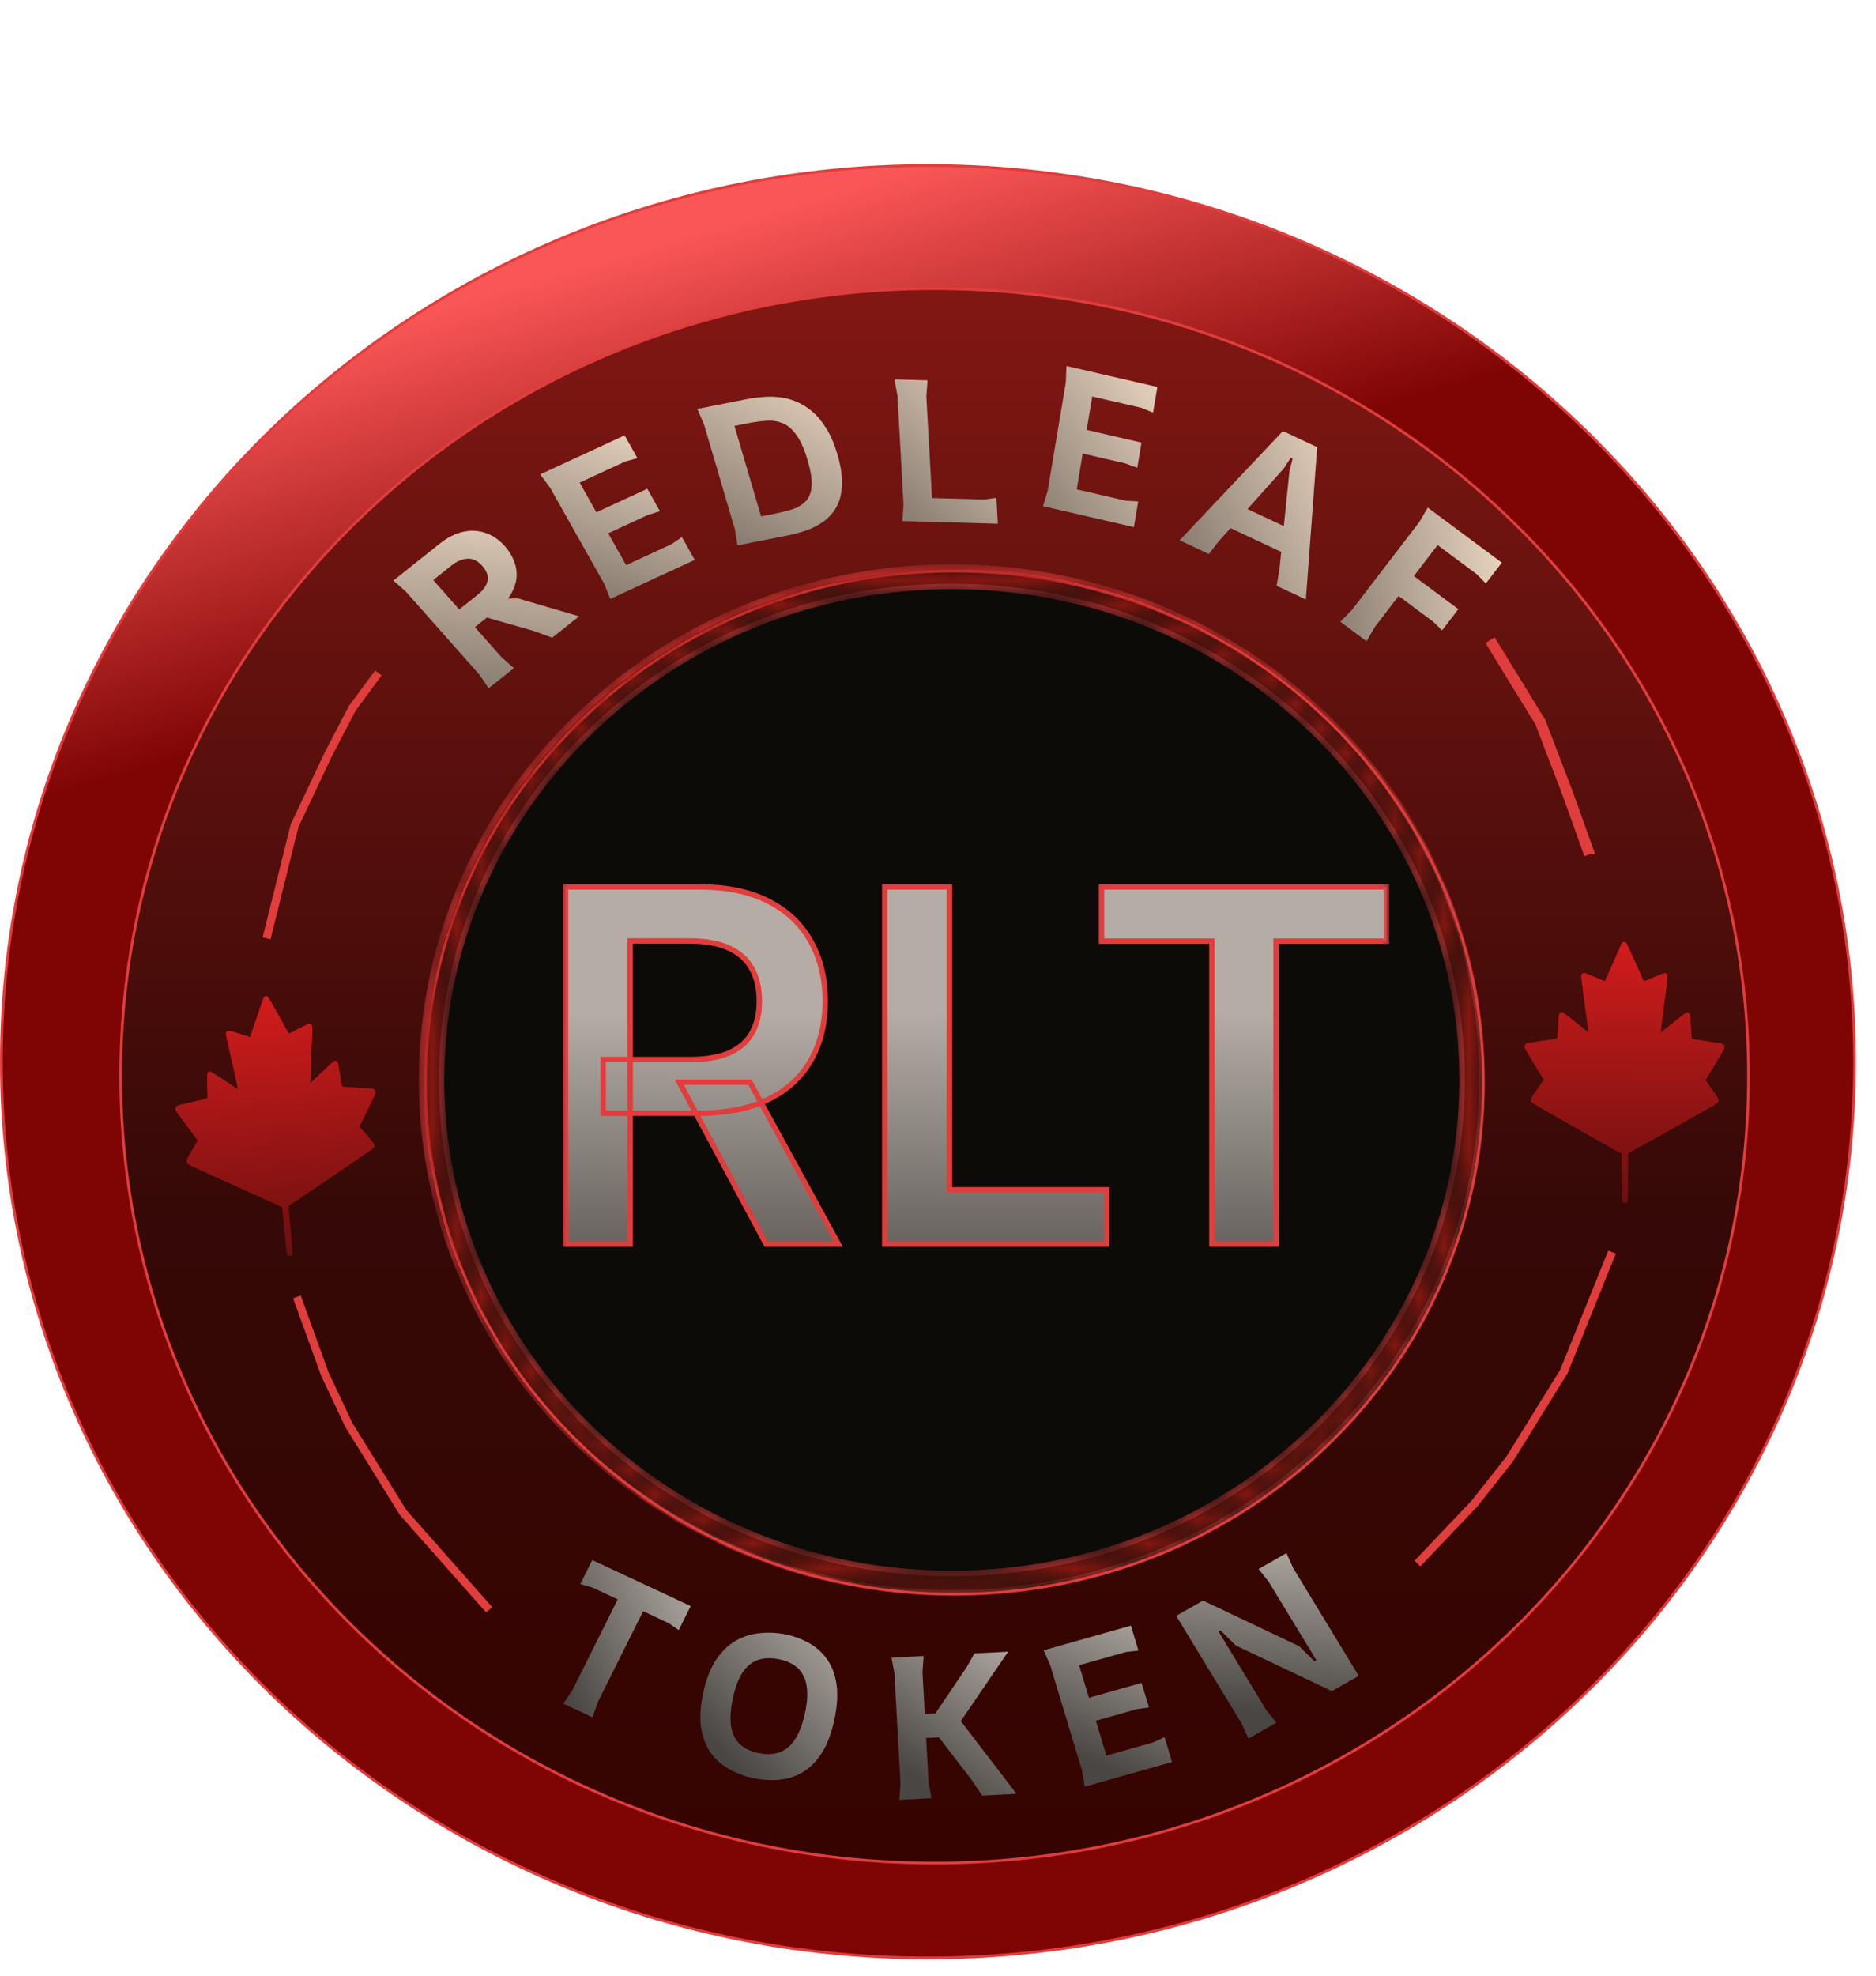 <svg width="76" height="80" viewBox="0 0 76 80" fill="none" xmlns="http://www.w3.org/2000/svg">
<path d="M37.594 6.703C58.327 6.703 75.132 22.953 75.132 42.993C75.132 63.033 58.327 79.282 37.594 79.282C16.86 79.282 0.055 63.034 0.055 42.993C0.055 22.953 16.86 6.703 37.594 6.703Z" fill="url(#paint0_linear_1366_42)" stroke="#E03D3D" stroke-width="0.11"/>
<path d="M37.862 11.688C56.074 11.688 70.835 25.961 70.835 43.565C70.835 61.167 56.074 75.44 37.862 75.44C19.649 75.44 4.888 61.167 4.888 43.565C4.888 25.961 19.649 11.688 37.862 11.688Z" fill="url(#paint1_linear_1366_42)" stroke="#E03D3D" stroke-width="0.11"/>
<path d="M38.667 23.125C50.502 23.125 60.094 32.401 60.094 43.839C60.094 55.277 50.502 64.552 38.667 64.552C26.831 64.552 17.24 55.277 17.24 43.839C17.24 32.401 26.831 23.125 38.667 23.125Z" fill="#0C0B07" stroke="#E03D3D" stroke-width="0.11"/>
<mask id="path-4-outside-1_1366_42" maskUnits="userSpaceOnUse" x="22.482" y="35.375" width="34" height="16" fill="black">
<rect fill="white" x="22.482" y="35.375" width="34" height="16"/>
<path d="M22.909 50.375V35.912H28.332C29.443 35.912 30.375 36.105 31.129 36.491C31.887 36.877 32.459 37.419 32.845 38.115C33.236 38.808 33.431 39.615 33.431 40.538C33.431 41.465 33.233 42.27 32.838 42.953C32.447 43.631 31.87 44.156 31.108 44.528C30.345 44.895 29.408 45.079 28.297 45.079H24.434V42.904H27.944C28.593 42.904 29.125 42.814 29.54 42.635C29.954 42.452 30.26 42.185 30.458 41.837C30.66 41.484 30.762 41.051 30.762 40.538C30.762 40.025 30.66 39.587 30.458 39.224C30.255 38.857 29.947 38.579 29.533 38.391C29.119 38.198 28.584 38.101 27.93 38.101H25.529V50.375H22.909ZM30.38 43.822L33.961 50.375H31.037L27.52 43.822H30.38ZM35.843 50.375V35.912H38.462V48.179H44.832V50.375H35.843ZM44.626 38.108V35.912H56.165V38.108H51.695V50.375H49.096V38.108H44.626Z"/>
</mask>
<path d="M22.909 50.375V35.912H28.332C29.443 35.912 30.375 36.105 31.129 36.491C31.887 36.877 32.459 37.419 32.845 38.115C33.236 38.808 33.431 39.615 33.431 40.538C33.431 41.465 33.233 42.27 32.838 42.953C32.447 43.631 31.87 44.156 31.108 44.528C30.345 44.895 29.408 45.079 28.297 45.079H24.434V42.904H27.944C28.593 42.904 29.125 42.814 29.54 42.635C29.954 42.452 30.26 42.185 30.458 41.837C30.66 41.484 30.762 41.051 30.762 40.538C30.762 40.025 30.66 39.587 30.458 39.224C30.255 38.857 29.947 38.579 29.533 38.391C29.119 38.198 28.584 38.101 27.93 38.101H25.529V50.375H22.909ZM30.38 43.822L33.961 50.375H31.037L27.52 43.822H30.38ZM35.843 50.375V35.912H38.462V48.179H44.832V50.375H35.843ZM44.626 38.108V35.912H56.165V38.108H51.695V50.375H49.096V38.108H44.626Z" fill="url(#paint2_linear_1366_42)"/>
<path d="M22.909 50.375H22.799V50.485H22.909V50.375ZM22.909 35.912V35.802H22.799V35.912H22.909ZM31.129 36.491L31.079 36.589L31.079 36.589L31.129 36.491ZM32.845 38.115L32.749 38.169L32.749 38.169L32.845 38.115ZM32.838 42.953L32.743 42.898L32.742 42.898L32.838 42.953ZM31.108 44.528L31.155 44.627L31.156 44.627L31.108 44.528ZM24.434 45.079H24.324V45.188H24.434V45.079ZM24.434 42.904V42.794H24.324V42.904H24.434ZM29.54 42.635L29.583 42.736L29.584 42.736L29.54 42.635ZM30.458 41.837L30.363 41.782L30.362 41.783L30.458 41.837ZM30.458 39.224L30.362 39.277L30.362 39.278L30.458 39.224ZM29.533 38.391L29.486 38.49L29.487 38.491L29.533 38.391ZM25.529 38.101V37.992H25.419V38.101H25.529ZM25.529 50.375V50.485H25.639V50.375H25.529ZM30.38 43.822L30.477 43.769L30.445 43.712H30.38V43.822ZM33.961 50.375V50.485H34.146L34.057 50.322L33.961 50.375ZM31.037 50.375L30.94 50.427L30.971 50.485H31.037V50.375ZM27.52 43.822V43.712H27.337L27.423 43.873L27.52 43.822ZM22.909 50.375H23.019V35.912H22.909H22.799V50.375H22.909ZM22.909 35.912V36.022H28.332V35.912V35.802H22.909V35.912ZM28.332 35.912V36.022C29.431 36.022 30.345 36.213 31.079 36.589L31.129 36.491L31.179 36.394C30.406 35.997 29.456 35.802 28.332 35.802V35.912ZM31.129 36.491L31.079 36.589C31.819 36.966 32.374 37.492 32.749 38.169L32.845 38.115L32.941 38.062C32.544 37.345 31.955 36.789 31.179 36.393L31.129 36.491ZM32.845 38.115L32.749 38.169C33.129 38.843 33.321 39.631 33.321 40.538H33.431H33.541C33.541 39.599 33.342 38.773 32.941 38.062L32.845 38.115ZM33.431 40.538H33.321C33.321 41.449 33.127 42.235 32.743 42.898L32.838 42.953L32.933 43.008C33.34 42.306 33.541 41.481 33.541 40.538H33.431ZM32.838 42.953L32.742 42.898C32.364 43.555 31.804 44.066 31.059 44.429L31.108 44.528L31.156 44.627C31.936 44.246 32.53 43.706 32.933 43.008L32.838 42.953ZM31.108 44.528L31.06 44.429C30.316 44.787 29.396 44.969 28.297 44.969V45.079V45.188C29.419 45.188 30.374 45.003 31.155 44.627L31.108 44.528ZM28.297 45.079V44.969H24.434V45.079V45.188H28.297V45.079ZM24.434 45.079H24.544V42.904H24.434H24.324V45.079H24.434ZM24.434 42.904V43.013H27.944V42.904V42.794H24.434V42.904ZM27.944 42.904V43.013C28.602 43.013 29.151 42.923 29.583 42.736L29.54 42.635L29.496 42.534C29.1 42.705 28.585 42.794 27.944 42.794V42.904ZM29.54 42.635L29.584 42.736C30.017 42.544 30.343 42.263 30.553 41.891L30.458 41.837L30.362 41.783C30.178 42.108 29.891 42.359 29.495 42.535L29.54 42.635ZM30.458 41.837L30.553 41.892C30.767 41.518 30.871 41.065 30.871 40.538H30.762H30.652C30.652 41.037 30.553 41.45 30.363 41.782L30.458 41.837ZM30.762 40.538H30.871C30.871 40.01 30.767 39.553 30.554 39.171L30.458 39.224L30.362 39.278C30.553 39.62 30.652 40.039 30.652 40.538H30.762ZM30.458 39.224L30.554 39.171C30.339 38.782 30.012 38.488 29.578 38.291L29.533 38.391L29.487 38.491C29.882 38.67 30.172 38.933 30.362 39.277L30.458 39.224ZM29.533 38.391L29.579 38.291C29.145 38.089 28.594 37.992 27.93 37.992V38.101V38.211C28.575 38.211 29.091 38.306 29.486 38.49L29.533 38.391ZM27.93 38.101V37.992H25.529V38.101V38.211H27.93V38.101ZM25.529 38.101H25.419V50.375H25.529H25.639V38.101H25.529ZM25.529 50.375V50.265H22.909V50.375V50.485H25.529V50.375ZM30.38 43.822L30.284 43.874L33.864 50.428L33.961 50.375L34.057 50.322L30.477 43.769L30.38 43.822ZM33.961 50.375V50.265H31.037V50.375V50.485H33.961V50.375ZM31.037 50.375L31.134 50.323L27.617 43.77L27.52 43.822L27.423 43.873L30.94 50.427L31.037 50.375ZM27.52 43.822V43.931H30.38V43.822V43.712H27.52V43.822ZM35.843 50.375H35.733V50.485H35.843V50.375ZM35.843 35.912V35.802H35.733V35.912H35.843ZM38.462 35.912H38.572V35.802H38.462V35.912ZM38.462 48.179H38.353V48.289H38.462V48.179ZM44.832 48.179H44.942V48.069H44.832V48.179ZM44.832 50.375V50.485H44.942V50.375H44.832ZM35.843 50.375H35.952V35.912H35.843H35.733V50.375H35.843ZM35.843 35.912V36.022H38.462V35.912V35.802H35.843V35.912ZM38.462 35.912H38.353V48.179H38.462H38.572V35.912H38.462ZM38.462 48.179V48.289H44.832V48.179V48.069H38.462V48.179ZM44.832 48.179H44.722V50.375H44.832H44.942V48.179H44.832ZM44.832 50.375V50.265H35.843V50.375V50.485H44.832V50.375ZM44.626 38.108H44.516V38.218H44.626V38.108ZM44.626 35.912V35.802H44.516V35.912H44.626ZM56.165 35.912H56.275V35.802H56.165V35.912ZM56.165 38.108V38.218H56.275V38.108H56.165ZM51.695 38.108V37.999H51.585V38.108H51.695ZM51.695 50.375V50.485H51.805V50.375H51.695ZM49.096 50.375H48.986V50.485H49.096V50.375ZM49.096 38.108H49.206V37.999H49.096V38.108ZM44.626 38.108H44.736V35.912H44.626H44.516V38.108H44.626ZM44.626 35.912V36.022H56.165V35.912V35.802H44.626V35.912ZM56.165 35.912H56.055V38.108H56.165H56.275V35.912H56.165ZM56.165 38.108V37.999H51.695V38.108V38.218H56.165V38.108ZM51.695 38.108H51.585V50.375H51.695H51.805V38.108H51.695ZM51.695 50.375V50.265H49.096V50.375V50.485H51.695V50.375ZM49.096 50.375H49.206V38.108H49.096H48.986V50.375H49.096ZM49.096 38.108V37.999H44.626V38.108V38.218H49.096V38.108Z" fill="#E03D3D" mask="url(#path-4-outside-1_1366_42)"/>
<mask id="path-6-inside-2_1366_42" fill="white">
<path d="M60.042 43.729C60.042 55.199 50.424 64.498 38.56 64.498C26.696 64.498 17.078 55.199 17.078 43.729C17.078 32.259 26.696 22.961 38.56 22.961C50.424 22.961 60.042 32.259 60.042 43.729ZM17.891 43.729C17.891 54.766 27.145 63.712 38.56 63.712C49.976 63.712 59.23 54.766 59.23 43.729C59.23 32.693 49.976 23.746 38.56 23.746C27.145 23.746 17.891 32.693 17.891 43.729Z"/>
</mask>
<path d="M60.042 43.729C60.042 55.199 50.424 64.498 38.56 64.498C26.696 64.498 17.078 55.199 17.078 43.729C17.078 32.259 26.696 22.961 38.56 22.961C50.424 22.961 60.042 32.259 60.042 43.729ZM17.891 43.729C17.891 54.766 27.145 63.712 38.56 63.712C49.976 63.712 59.23 54.766 59.23 43.729C59.23 32.693 49.976 23.746 38.56 23.746C27.145 23.746 17.891 32.693 17.891 43.729Z" fill="#A21A14" stroke="#E03D3D" stroke-width="0.22" mask="url(#path-6-inside-2_1366_42)"/>
<path d="M15.329 27.25L14.27 28.682L13.291 30.565L11.932 33.441L10.799 37.995" stroke="#E03D3D" stroke-width="0.33"/>
<path d="M12.03 52.516L13.158 55.631L14.126 57.691L16.326 61.238L19.817 65.184" stroke="#E03D3D" stroke-width="0.33"/>
<path d="M57.423 63.312L59.733 60.882L61.155 59.085L63.355 55.537L65.308 50.701" stroke="#E03D3D" stroke-width="0.33"/>
<path d="M64.392 34.593L64.392 34.592L63.479 32.048L62.404 29.245L60.364 25.921" stroke="#E03D3D" stroke-width="0.439"/>
<path d="M10.731 40.352C10.711 40.363 10.69 40.386 10.681 40.402C10.672 40.42 10.546 40.783 10.402 41.212C10.256 41.639 10.137 41.992 10.134 41.995C10.133 41.999 9.944 41.94 9.712 41.863C9.473 41.786 9.273 41.73 9.244 41.737C9.216 41.744 9.184 41.77 9.169 41.806C9.142 41.862 9.142 41.867 9.399 42.984C9.539 43.6 9.652 44.108 9.649 44.111C9.646 44.115 9.396 43.953 9.093 43.751C8.718 43.5 8.529 43.385 8.497 43.388C8.47 43.39 8.434 43.413 8.416 43.44C8.387 43.486 8.386 43.533 8.4 43.977C8.409 44.244 8.413 44.468 8.41 44.475C8.405 44.479 8.134 44.546 7.806 44.62C7.476 44.696 7.192 44.768 7.171 44.782C7.128 44.812 7.106 44.905 7.127 44.968C7.136 44.99 7.339 45.275 7.579 45.595L8.016 46.179L7.972 46.252C7.876 46.414 7.649 46.807 7.604 46.888C7.544 46.997 7.55 47.081 7.62 47.139C7.648 47.163 8.517 47.563 9.552 48.028L11.434 48.876L11.527 49.828C11.615 50.751 11.62 50.783 11.655 50.816C11.704 50.862 11.785 50.855 11.824 50.802C11.853 50.763 11.852 50.73 11.769 49.796L11.685 48.834L13.383 47.688C14.316 47.057 15.099 46.519 15.123 46.491C15.183 46.419 15.17 46.336 15.082 46.231C14.989 46.119 14.683 45.761 14.613 45.678L14.556 45.614L14.871 44.976C15.044 44.624 15.193 44.316 15.202 44.289C15.222 44.225 15.195 44.139 15.146 44.104C15.122 44.087 14.877 44.065 14.485 44.045C14.142 44.025 13.859 44.006 13.855 44.002C13.85 43.998 13.814 43.777 13.773 43.511C13.705 43.078 13.694 43.025 13.658 42.987C13.637 42.963 13.596 42.947 13.571 42.95C13.539 42.952 13.372 43.1 13.05 43.409C12.789 43.66 12.573 43.862 12.569 43.858C12.566 43.857 12.584 43.337 12.609 42.707C12.655 41.565 12.656 41.559 12.619 41.508C12.598 41.475 12.562 41.455 12.533 41.453C12.505 41.453 12.313 41.543 12.095 41.659C11.881 41.772 11.704 41.863 11.702 41.859C11.7 41.857 11.517 41.53 11.297 41.134C11.075 40.737 10.88 40.4 10.863 40.382C10.823 40.338 10.771 40.325 10.731 40.352Z" fill="url(#paint3_linear_1366_42)"/>
<path d="M10.731 40.352C10.711 40.363 10.69 40.386 10.681 40.402C10.672 40.42 10.546 40.783 10.402 41.212C10.256 41.639 10.137 41.992 10.134 41.995C10.133 41.999 9.944 41.94 9.712 41.863C9.473 41.786 9.273 41.73 9.244 41.737C9.216 41.744 9.184 41.77 9.169 41.806C9.142 41.862 9.142 41.867 9.399 42.984C9.539 43.6 9.652 44.108 9.649 44.111C9.646 44.115 9.396 43.953 9.093 43.751C8.718 43.5 8.529 43.385 8.497 43.388C8.47 43.39 8.434 43.413 8.416 43.44C8.387 43.486 8.386 43.533 8.4 43.977C8.409 44.244 8.413 44.468 8.41 44.475C8.405 44.479 8.134 44.546 7.806 44.62C7.476 44.696 7.192 44.768 7.171 44.782C7.128 44.812 7.106 44.905 7.127 44.968C7.136 44.99 7.339 45.275 7.579 45.595L8.016 46.179L7.972 46.252C7.876 46.414 7.649 46.807 7.604 46.888C7.544 46.997 7.55 47.081 7.62 47.139C7.648 47.163 8.517 47.563 9.552 48.028L11.434 48.876L11.527 49.828C11.615 50.751 11.62 50.783 11.655 50.816C11.704 50.862 11.785 50.855 11.824 50.802C11.853 50.763 11.852 50.73 11.769 49.796L11.685 48.834L13.383 47.688C14.316 47.057 15.099 46.519 15.123 46.491C15.183 46.419 15.17 46.336 15.082 46.231C14.989 46.119 14.683 45.761 14.613 45.678L14.556 45.614L14.871 44.976C15.044 44.624 15.193 44.316 15.202 44.289C15.222 44.225 15.195 44.139 15.146 44.104C15.122 44.087 14.877 44.065 14.485 44.045C14.142 44.025 13.859 44.006 13.855 44.002C13.85 43.998 13.814 43.777 13.773 43.511C13.705 43.078 13.694 43.025 13.658 42.987C13.637 42.963 13.596 42.947 13.571 42.95C13.539 42.952 13.372 43.1 13.05 43.409C12.789 43.66 12.573 43.862 12.569 43.858C12.566 43.857 12.584 43.337 12.609 42.707C12.655 41.565 12.656 41.559 12.619 41.508C12.598 41.475 12.562 41.455 12.533 41.453C12.505 41.453 12.313 41.543 12.095 41.659C11.881 41.772 11.704 41.863 11.702 41.859C11.7 41.857 11.517 41.53 11.297 41.134C11.075 40.737 10.88 40.4 10.863 40.382C10.823 40.338 10.771 40.325 10.731 40.352Z" fill="url(#paint4_linear_1366_42)"/>
<g clip-path="url(#clip0_1366_42)">
<path d="M65.761 38.15C65.741 38.158 65.717 38.18 65.707 38.195C65.697 38.212 65.539 38.563 65.358 38.978C65.175 39.391 65.026 39.734 65.022 39.736C65.021 39.74 64.838 39.664 64.615 39.567C64.385 39.469 64.191 39.396 64.162 39.4C64.133 39.404 64.1 39.428 64.081 39.462C64.049 39.516 64.049 39.52 64.204 40.658C64.288 41.285 64.356 41.803 64.352 41.805C64.349 41.809 64.115 41.626 63.833 41.397C63.483 41.113 63.305 40.982 63.273 40.981C63.246 40.981 63.209 41.001 63.189 41.027C63.155 41.07 63.15 41.117 63.124 41.561C63.11 41.828 63.093 42.052 63.09 42.058C63.085 42.063 62.81 42.105 62.477 42.15C62.143 42.196 61.855 42.243 61.833 42.256C61.787 42.282 61.757 42.372 61.772 42.437C61.779 42.461 61.956 42.763 62.166 43.103L62.547 43.725L62.497 43.794C62.387 43.947 62.127 44.319 62.075 44.396C62.006 44.499 62.004 44.583 62.068 44.648C62.094 44.674 62.921 45.15 63.906 45.706L65.699 46.718L65.706 47.677C65.712 48.606 65.714 48.638 65.746 48.675C65.79 48.725 65.871 48.725 65.915 48.675C65.947 48.639 65.948 48.606 65.949 47.667L65.952 46.7L67.739 45.706C68.722 45.159 69.546 44.691 69.573 44.665C69.639 44.599 69.634 44.514 69.556 44.402C69.473 44.282 69.202 43.897 69.139 43.809L69.088 43.74L69.458 43.131C69.662 42.795 69.836 42.5 69.848 42.475C69.873 42.412 69.854 42.324 69.809 42.285C69.787 42.265 69.545 42.222 69.158 42.167C68.819 42.117 68.54 42.073 68.537 42.069C68.532 42.064 68.516 41.84 68.498 41.571C68.47 41.133 68.463 41.08 68.431 41.038C68.413 41.013 68.374 40.993 68.348 40.993C68.316 40.993 68.138 41.126 67.791 41.406C67.509 41.633 67.277 41.816 67.273 41.812C67.27 41.809 67.334 41.292 67.415 40.666C67.563 39.53 67.565 39.524 67.532 39.47C67.514 39.435 67.48 39.412 67.451 39.407C67.424 39.405 67.225 39.478 66.999 39.574C66.776 39.669 66.593 39.744 66.591 39.739C66.589 39.737 66.436 39.394 66.253 38.98C66.068 38.564 65.905 38.21 65.89 38.191C65.854 38.143 65.803 38.126 65.761 38.15Z" fill="url(#paint5_linear_1366_42)"/>
<path d="M65.761 38.15C65.741 38.158 65.717 38.18 65.707 38.195C65.697 38.212 65.539 38.563 65.358 38.978C65.175 39.391 65.026 39.734 65.022 39.736C65.021 39.74 64.838 39.664 64.615 39.567C64.385 39.469 64.191 39.396 64.162 39.4C64.133 39.404 64.1 39.428 64.081 39.462C64.049 39.516 64.049 39.52 64.204 40.658C64.288 41.285 64.356 41.803 64.352 41.805C64.349 41.809 64.115 41.626 63.833 41.397C63.483 41.113 63.305 40.982 63.273 40.981C63.246 40.981 63.209 41.001 63.189 41.027C63.155 41.07 63.15 41.117 63.124 41.561C63.11 41.828 63.093 42.052 63.09 42.058C63.085 42.063 62.81 42.105 62.477 42.15C62.143 42.196 61.855 42.243 61.833 42.256C61.787 42.282 61.757 42.372 61.772 42.437C61.779 42.461 61.956 42.763 62.166 43.103L62.547 43.725L62.497 43.794C62.387 43.947 62.127 44.319 62.075 44.396C62.006 44.499 62.004 44.583 62.068 44.648C62.094 44.674 62.921 45.15 63.906 45.706L65.699 46.718L65.706 47.677C65.712 48.606 65.714 48.638 65.746 48.675C65.79 48.725 65.871 48.725 65.915 48.675C65.947 48.639 65.948 48.606 65.949 47.667L65.952 46.7L67.739 45.706C68.722 45.159 69.546 44.691 69.573 44.665C69.639 44.599 69.634 44.514 69.556 44.402C69.473 44.282 69.202 43.897 69.139 43.809L69.088 43.74L69.458 43.131C69.662 42.795 69.836 42.5 69.848 42.475C69.873 42.412 69.854 42.324 69.809 42.285C69.787 42.265 69.545 42.222 69.158 42.167C68.819 42.117 68.54 42.073 68.537 42.069C68.532 42.064 68.516 41.84 68.498 41.571C68.47 41.133 68.463 41.08 68.431 41.038C68.413 41.013 68.374 40.993 68.348 40.993C68.316 40.993 68.138 41.126 67.791 41.406C67.509 41.633 67.277 41.816 67.273 41.812C67.27 41.809 67.334 41.292 67.415 40.666C67.563 39.53 67.565 39.524 67.532 39.47C67.514 39.435 67.48 39.412 67.451 39.407C67.424 39.405 67.225 39.478 66.999 39.574C66.776 39.669 66.593 39.744 66.591 39.739C66.589 39.737 66.436 39.394 66.253 38.98C66.068 38.564 65.905 38.21 65.89 38.191C65.854 38.143 65.803 38.126 65.761 38.15Z" fill="url(#paint6_linear_1366_42)"/>
</g>
<g filter="url(#filter0_d_1366_42)">
<path d="M19.907 27.431L19.532 26.881L16.552 23.516L16.045 23.07L17.929 21.571C18.24 21.324 18.555 21.165 18.873 21.096C19.192 21.026 19.497 21.042 19.788 21.143C20.079 21.244 20.339 21.424 20.567 21.681C20.725 21.86 20.845 22.055 20.927 22.265C21.014 22.473 21.051 22.691 21.038 22.921C21.021 23.146 20.948 23.375 20.817 23.606C20.683 23.834 20.48 24.055 20.208 24.271L19.349 24.955L20.424 26.17L20.931 26.617L19.907 27.431ZM22.48 25.384L21.75 25.115L19.294 24.414L20.049 23.814L21.092 23.791L23.57 24.517L22.48 25.384ZM18.714 24.239L19.462 23.643C19.681 23.469 19.814 23.286 19.859 23.094C19.906 22.894 19.836 22.688 19.648 22.476C19.464 22.268 19.266 22.171 19.054 22.184C18.838 22.193 18.619 22.286 18.395 22.464L17.66 23.049L18.714 24.239Z" fill="url(#paint7_linear_1366_42)"/>
<path d="M24.835 23.813L24.587 23.201L22.396 19.311L21.994 18.77L25.414 17.189L25.933 18.111L25.433 18.252L23.593 19.103L24.27 20.306L26.333 19.352L26.844 20.26L26.352 20.415L24.749 21.156L25.476 22.445L27.316 21.594L27.735 21.31L28.255 22.232L24.835 23.813Z" fill="url(#paint8_linear_1366_42)"/>
<path d="M29.985 21.645L29.882 20.997L28.627 16.735L28.358 16.12L30.456 15.705C30.622 15.672 30.809 15.649 31.017 15.636C31.223 15.618 31.437 15.62 31.661 15.642C31.891 15.664 32.119 15.722 32.347 15.816C32.572 15.905 32.79 16.037 33.001 16.213C33.211 16.389 33.405 16.62 33.584 16.908C33.761 17.19 33.912 17.542 34.035 17.963C34.178 18.447 34.239 18.864 34.218 19.213C34.204 19.561 34.129 19.854 33.993 20.093C33.858 20.331 33.684 20.527 33.47 20.68C33.261 20.827 33.034 20.945 32.79 21.032C32.551 21.118 32.315 21.184 32.082 21.23L29.985 21.645ZM30.942 20.47L31.525 20.355C31.791 20.302 32.032 20.241 32.246 20.171C32.458 20.095 32.632 19.986 32.766 19.842C32.898 19.694 32.973 19.49 32.99 19.23C33.008 18.97 32.953 18.625 32.826 18.193C32.688 17.725 32.53 17.375 32.35 17.143C32.174 16.905 31.982 16.751 31.773 16.681C31.569 16.604 31.352 16.578 31.124 16.6C30.9 16.617 30.674 16.648 30.447 16.692L29.864 16.808L30.942 20.47Z" fill="url(#paint9_linear_1366_42)"/>
<path d="M36.666 20.661L36.714 20.007L36.467 15.581L36.345 14.922L37.686 14.96L37.638 15.613L37.868 19.729L39.973 19.787L40.477 19.719L40.536 20.768L36.666 20.661Z" fill="url(#paint10_linear_1366_42)"/>
<path d="M42.364 20.056L42.555 19.426L43.288 15.047L43.314 14.38L46.996 15.23L46.822 16.268L46.34 16.073L44.359 15.615L44.132 16.969L46.353 17.482L46.182 18.504L45.698 18.325L43.972 17.926L43.73 19.377L45.711 19.835L46.22 19.868L46.046 20.906L42.364 20.056Z" fill="url(#paint11_linear_1366_42)"/>
<path d="M47.898 21.439L52.082 17.016L53.472 17.668L53.013 23.836L51.83 23.282L51.942 22.605L52.348 18.636L52.477 18.131L52.401 18.096L52.119 18.529L49.499 21.46L49.081 21.994L47.898 21.439ZM49.421 20.694L49.819 19.786L52.949 21.253L52.551 22.161L49.421 20.694Z" fill="url(#paint12_linear_1366_42)"/>
<path d="M54.407 24.736L54.88 24.258L57.614 20.692L57.951 20.114L60.951 22.344L60.303 23.189L59.95 22.823L58.349 21.633L57.387 22.887L59.19 24.227L58.532 25.086L58.169 24.733L56.77 23.693L55.808 24.948L55.47 25.526L54.407 24.736Z" fill="url(#paint13_linear_1366_42)"/>
</g>
<path d="M22.823 68.987L23.192 68.432L25.267 64.275L26.297 64.756L24.222 68.913L24.003 69.537L22.823 68.987ZM23.508 64.145L23.994 63.172L27.982 65.033L27.496 66.006L27.085 65.723L23.993 64.281L23.508 64.145Z" fill="url(#paint14_linear_1366_42)"/>
<path d="M30.568 72.012C30.223 71.944 29.899 71.829 29.596 71.669C29.294 71.508 29.036 71.292 28.824 71.02C28.619 70.744 28.48 70.406 28.408 70.005C28.341 69.606 28.366 69.129 28.483 68.576C28.601 68.023 28.772 67.572 28.997 67.225C29.228 66.879 29.494 66.618 29.795 66.443C30.101 66.268 30.426 66.165 30.77 66.132C31.115 66.094 31.46 66.109 31.805 66.177C32.155 66.247 32.476 66.364 32.767 66.528C33.059 66.686 33.302 66.903 33.497 67.176C33.697 67.451 33.827 67.79 33.887 68.194C33.948 68.598 33.919 69.077 33.802 69.63C33.686 70.178 33.518 70.626 33.298 70.975C33.079 71.317 32.825 71.578 32.534 71.755C32.245 71.928 31.931 72.031 31.593 72.064C31.26 72.099 30.918 72.082 30.568 72.012ZM30.743 70.989C31.077 71.055 31.366 71.04 31.612 70.943C31.857 70.846 32.061 70.665 32.224 70.401C32.392 70.137 32.521 69.791 32.612 69.361C32.705 68.925 32.726 68.56 32.676 68.265C32.628 67.964 32.51 67.725 32.323 67.548C32.136 67.371 31.878 67.25 31.549 67.185C31.221 67.12 30.931 67.132 30.682 67.223C30.438 67.315 30.233 67.49 30.066 67.748C29.905 68.001 29.779 68.343 29.688 68.773C29.597 69.203 29.572 69.573 29.613 69.883C29.66 70.189 29.777 70.434 29.963 70.616C30.154 70.799 30.414 70.924 30.743 70.989Z" fill="url(#paint15_linear_1366_42)"/>
<path d="M39.791 72.709L39.36 72.071L38.036 70.349L36.983 70.403L36.929 69.432L37.892 69.382L39.159 67.511L39.475 66.95L40.841 66.88L38.924 69.692L41.182 72.637L39.791 72.709ZM36.434 72.881L36.48 72.219L36.236 67.776L36.118 67.122L37.418 67.055L37.372 67.718L37.616 72.16L37.734 72.814L36.434 72.881Z" fill="url(#paint16_linear_1366_42)"/>
<path d="M43.945 72.346L43.834 71.693L42.548 67.433L42.279 66.824L45.815 65.826L46.12 66.836L45.62 66.892L43.717 67.428L44.115 68.746L46.247 68.144L46.547 69.138L46.053 69.209L44.395 69.677L44.822 71.089L46.724 70.552L47.176 70.339L47.481 71.349L43.945 72.346Z" fill="url(#paint17_linear_1366_42)"/>
<path d="M50.576 70.4L50.305 69.796L47.65 65.43L48.738 64.811L52.626 66.657L53.249 67.269L53.328 67.224L51.401 64.056L50.986 63.533L52.118 62.89L52.389 63.494L55.044 67.859L53.956 68.478L50.068 66.633L49.444 66.021L49.366 66.066L51.293 69.234L51.707 69.756L50.576 70.4Z" fill="url(#paint18_linear_1366_42)"/>
<defs>
<filter id="filter0_d_1366_42" x="15.496" y="14.383" width="45.784" height="13.926" filterUnits="userSpaceOnUse" color-interpolation-filters="sRGB">
<feFlood flood-opacity="0" result="BackgroundImageFix"/>
<feColorMatrix in="SourceAlpha" type="matrix" values="0 0 0 0 0 0 0 0 0 0 0 0 0 0 0 0 0 0 127 0" result="hardAlpha"/>
<feOffset dx="-0.11" dy="0.439"/>
<feGaussianBlur stdDeviation="0.22"/>
<feComposite in2="hardAlpha" operator="out"/>
<feColorMatrix type="matrix" values="0 0 0 0 0 0 0 0 0 0 0 0 0 0 0 0 0 0 0.51 0"/>
<feBlend mode="normal" in2="BackgroundImageFix" result="effect1_dropShadow_1366_42"/>
<feBlend mode="normal" in="SourceGraphic" in2="effect1_dropShadow_1366_42" result="shape"/>
</filter>
<linearGradient id="paint0_linear_1366_42" x1="37.593" y1="6.648" x2="41.682" y2="20.64" gradientUnits="userSpaceOnUse">
<stop stop-color="#FA5657"/>
<stop offset="1" stop-color="#7F0504"/>
</linearGradient>
<linearGradient id="paint1_linear_1366_42" x1="37.862" y1="11.633" x2="37.862" y2="75.495" gradientUnits="userSpaceOnUse">
<stop stop-color="#821713"/>
<stop offset="0.587" stop-color="#350907"/>
<stop offset="1" stop-color="#360300"/>
</linearGradient>
<linearGradient id="paint2_linear_1366_42" x1="21.482" y1="31.375" x2="21.482" y2="55.051" gradientUnits="userSpaceOnUse">
<stop offset="0.407" stop-color="#B4ACA5"/>
<stop offset="1" stop-color="#43403D"/>
</linearGradient>
<linearGradient id="paint3_linear_1366_42" x1="10.772" y1="40.338" x2="11.68" y2="50.851" gradientUnits="userSpaceOnUse">
<stop stop-color="#D21C1C"/>
<stop offset="1" stop-color="#6C0F0F"/>
</linearGradient>
<linearGradient id="paint4_linear_1366_42" x1="10.772" y1="40.338" x2="11.68" y2="50.851" gradientUnits="userSpaceOnUse">
<stop stop-color="#D21C1C"/>
<stop offset="1" stop-color="#6C0F0F"/>
</linearGradient>
<linearGradient id="paint5_linear_1366_42" x1="65.803" y1="38.139" x2="65.779" y2="48.712" gradientUnits="userSpaceOnUse">
<stop stop-color="#D21C1C"/>
<stop offset="1" stop-color="#6C0F0F"/>
</linearGradient>
<linearGradient id="paint6_linear_1366_42" x1="65.803" y1="38.139" x2="65.779" y2="48.712" gradientUnits="userSpaceOnUse">
<stop stop-color="#D21C1C"/>
<stop offset="1" stop-color="#6C0F0F"/>
</linearGradient>
<linearGradient id="paint7_linear_1366_42" x1="19.986" y1="19.227" x2="19.249" y2="27.395" gradientUnits="userSpaceOnUse">
<stop stop-color="#EFDAC5"/>
<stop offset="1" stop-color="#897D71"/>
</linearGradient>
<linearGradient id="paint8_linear_1366_42" x1="26.247" y1="16.194" x2="23.623" y2="23.398" gradientUnits="userSpaceOnUse">
<stop stop-color="#EFDAC5"/>
<stop offset="1" stop-color="#897D71"/>
</linearGradient>
<linearGradient id="paint9_linear_1366_42" x1="34.248" y1="14.387" x2="30.385" y2="21.714" gradientUnits="userSpaceOnUse">
<stop stop-color="#EFDAC5"/>
<stop offset="1" stop-color="#897D71"/>
</linearGradient>
<linearGradient id="paint10_linear_1366_42" x1="41.305" y1="14.492" x2="35.973" y2="19.787" gradientUnits="userSpaceOnUse">
<stop stop-color="#EFDAC5"/>
<stop offset="1" stop-color="#897D71"/>
</linearGradient>
<linearGradient id="paint11_linear_1366_42" x1="48.563" y1="16.006" x2="42.16" y2="20.538" gradientUnits="userSpaceOnUse">
<stop stop-color="#EFDAC5"/>
<stop offset="1" stop-color="#897D71"/>
</linearGradient>
<linearGradient id="paint12_linear_1366_42" x1="56.018" y1="19.299" x2="48.515" y2="22.817" gradientUnits="userSpaceOnUse">
<stop stop-color="#EFDAC5"/>
<stop offset="1" stop-color="#897D71"/>
</linearGradient>
<linearGradient id="paint13_linear_1366_42" x1="61.756" y1="23.435" x2="54.004" y2="24.505" gradientUnits="userSpaceOnUse">
<stop stop-color="#EFDAC5"/>
<stop offset="1" stop-color="#897D71"/>
</linearGradient>
<linearGradient id="paint14_linear_1366_42" x1="27.904" y1="63.637" x2="21.922" y2="66.273" gradientUnits="userSpaceOnUse">
<stop stop-color="#AFA8A1"/>
<stop offset="1" stop-color="#494643"/>
</linearGradient>
<linearGradient id="paint15_linear_1366_42" x1="33.605" y1="65.379" x2="28.573" y2="70.285" gradientUnits="userSpaceOnUse">
<stop stop-color="#AFA8A1"/>
<stop offset="1" stop-color="#494643"/>
</linearGradient>
<linearGradient id="paint16_linear_1366_42" x1="39.725" y1="65.703" x2="35.934" y2="71.194" gradientUnits="userSpaceOnUse">
<stop stop-color="#AFA8A1"/>
<stop offset="1" stop-color="#494643"/>
</linearGradient>
<linearGradient id="paint17_linear_1366_42" x1="45.135" y1="64.738" x2="42.538" y2="70.61" gradientUnits="userSpaceOnUse">
<stop stop-color="#AFA8A1"/>
<stop offset="1" stop-color="#494643"/>
</linearGradient>
<linearGradient id="paint18_linear_1366_42" x1="50.594" y1="62.339" x2="50.049" y2="69.22" gradientUnits="userSpaceOnUse">
<stop stop-color="#AFA8A1"/>
<stop offset="1" stop-color="#494643"/>
</linearGradient>
<clipPath id="clip0_1366_42">
<rect width="11.383" height="11.01" fill="white" transform="matrix(0.996 0.086 -0.092 0.996 59.067 37.352)"/>
</clipPath>
</defs>
</svg>
